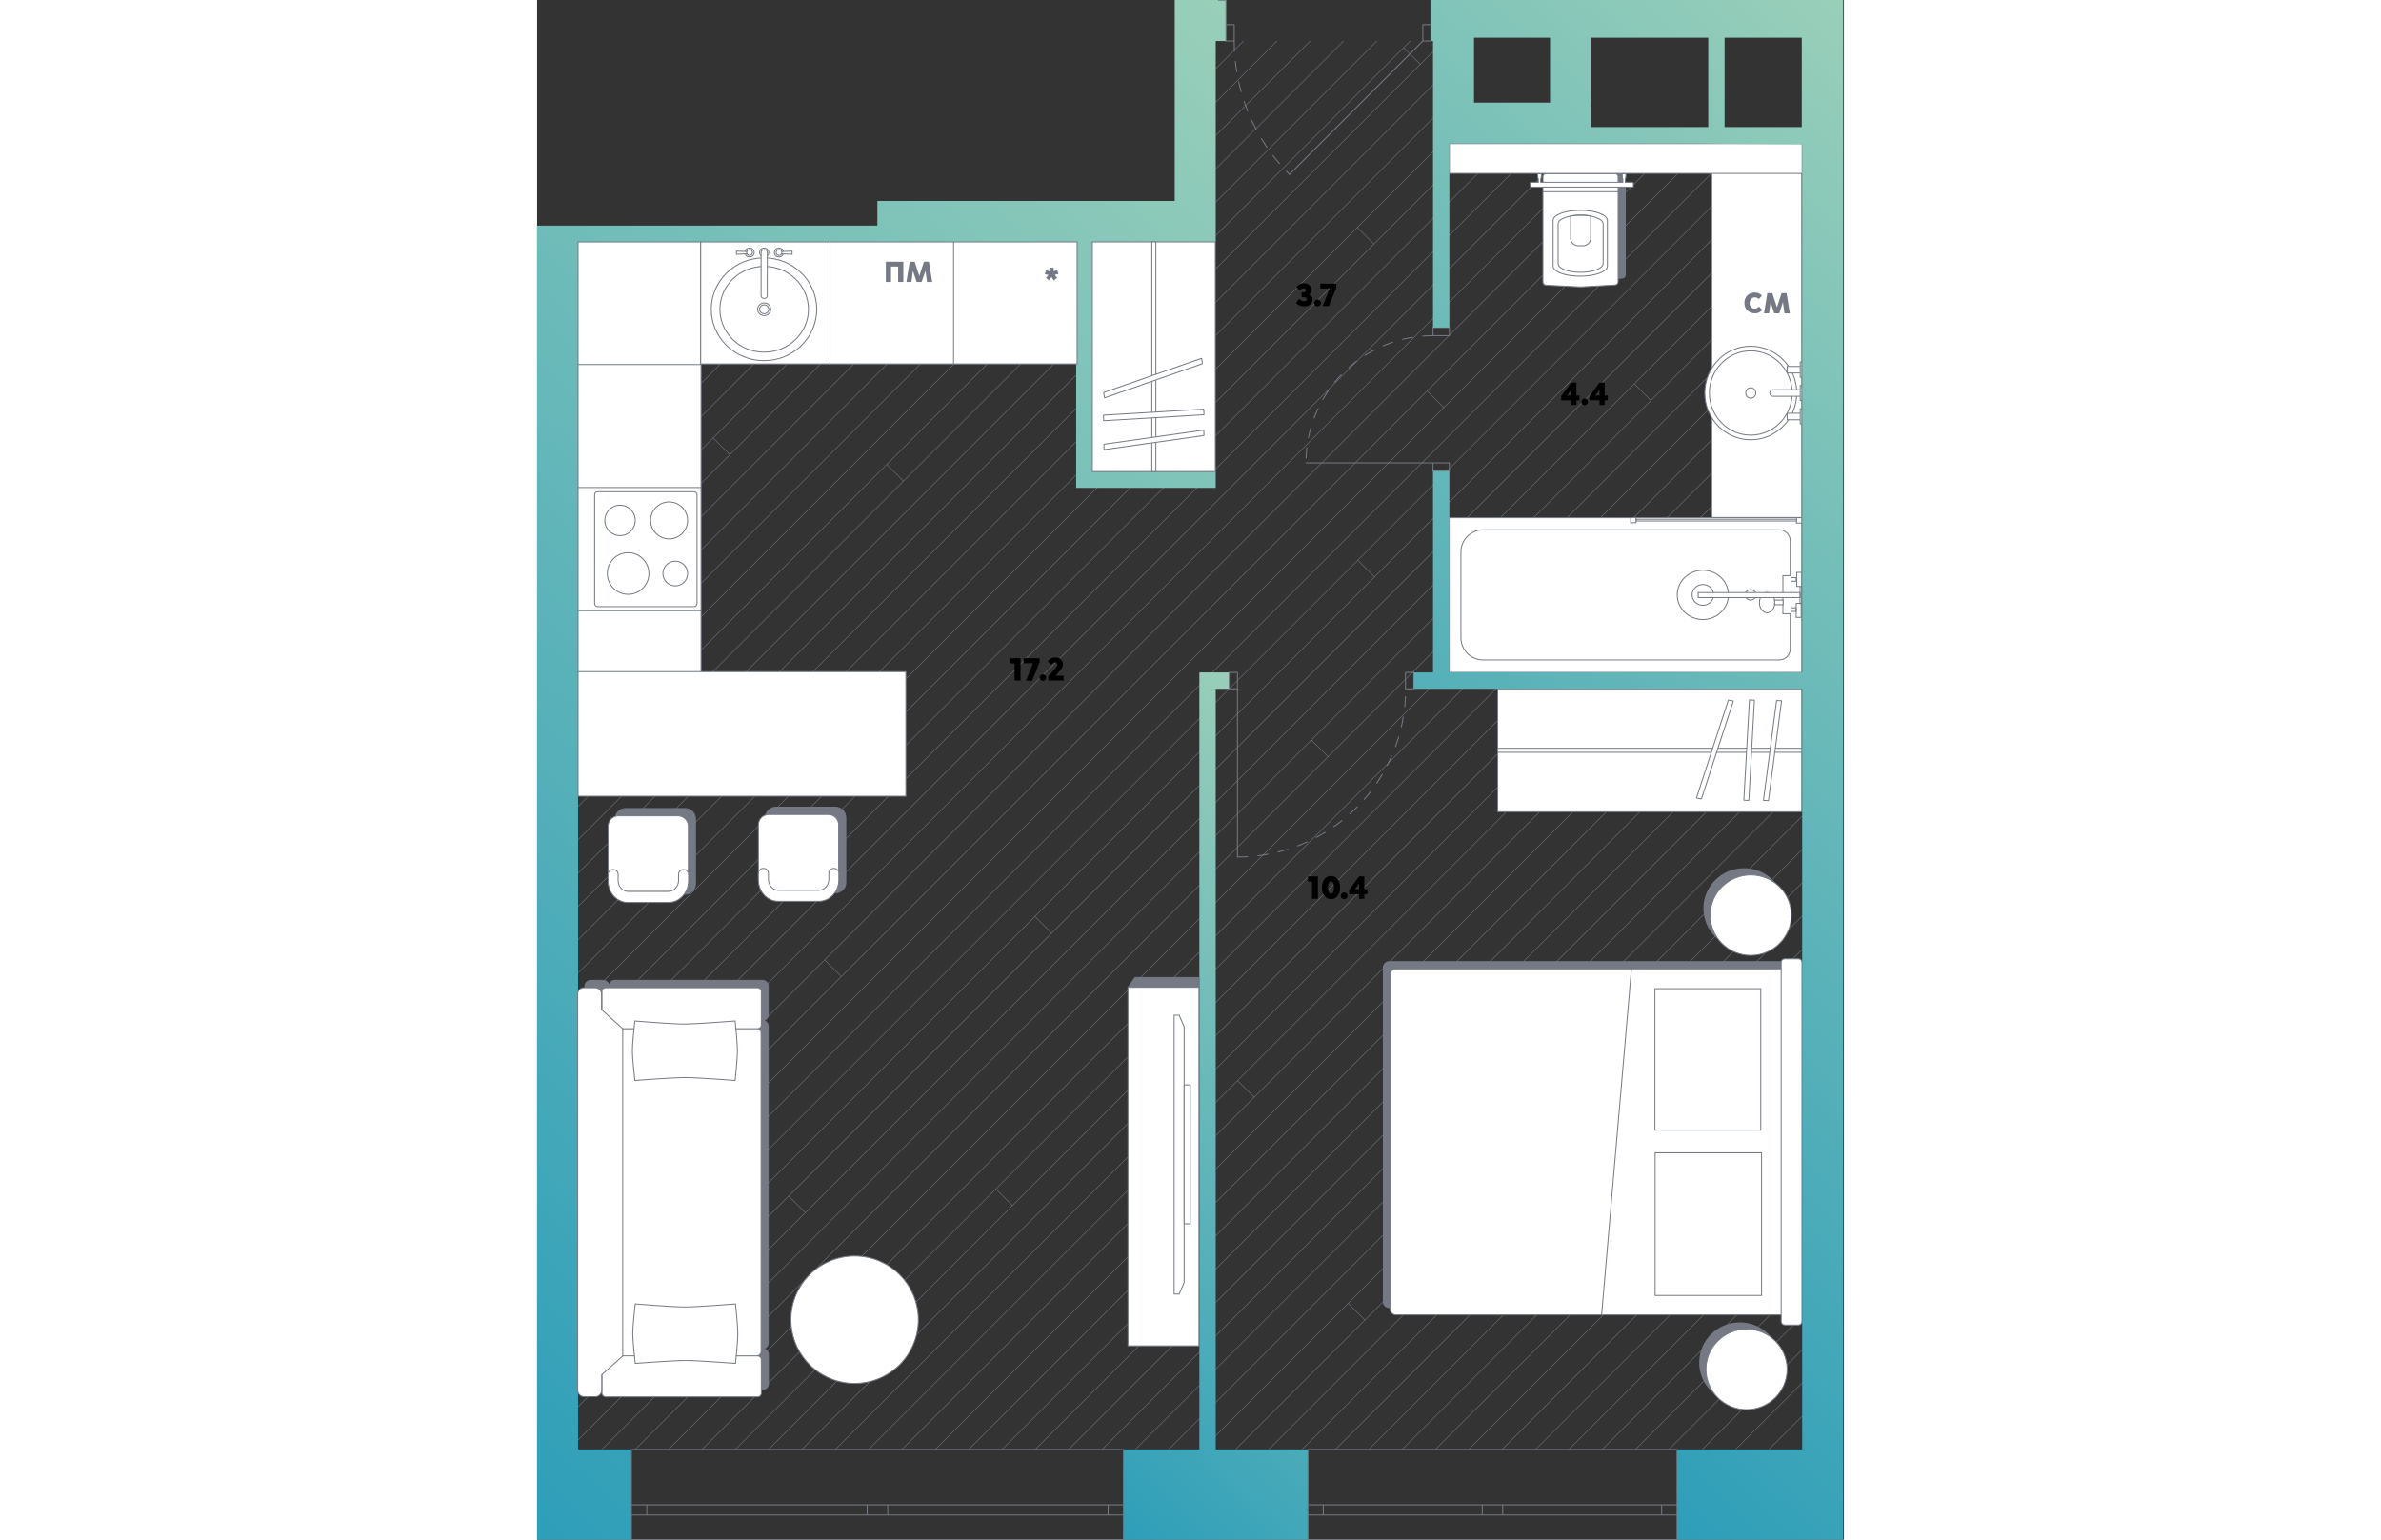 <svg   fill="none" xmlns="http://www.w3.org/2000/svg" viewBox="0 0 679 800" width="883" height="571"><rect x="0" y="0" width="679" height="800" fill="#333333" stroke="none"/><g clip-path="url(#a)"><path d="m349.3 125.7-328 328m310.6-328L21.3 436.3m293.3-310.6L21.3 419M352.9 18.1l-.3.3m307.7 56.2-639 638.9m636-618.6-636 636M539 74.6 21.3 592.3M521.7 74.6 21.3 574.9M487 74.6 21.3 540.3m483-465.7-483 483m535-483-535 535m224-483.9-224 224m241.3-224L21.3 367M591 74.6 21.3 644.2M573.6 74.6 21.3 626.9m33.4-501.2-33.4 33.4m50.8-33.4-50.8 50.8m16.1-50.8-16.1 16.1m85.4-16.1-85.4 85.4M124 125.7 21.3 228.4m68.1-102.7-68.1 68.1m137.4-68.1L21.3 263.1m172-137.4-172 172m154.7-172L21.3 280.4M228 125.7 21.3 332.4m189.4-206.7L21.3 315.1M625.6 74.6 21.3 678.9m276-553.2-276 276M469.7 74.6 21.3 523M280 125.7 21.3 384.4m120.1-258.7L21.3 245.8m636-98.9L51 753.1M642.9 74.6 21.3 696.2m639.8-570.5-628 628m624.2-641.5L19.7 749.8M608.3 74.6l-587 587M465.5 61.4 21.3 505.6M465.5 44.1 21.3 488.3M465.5 26.8 21.3 471M419 21.3l-66.4 66.4m83.7-66.4L352.6 105m101.1-83.7L352.6 122.4M367 21.3l-14.4 14.4m31.8-14.4-31.8 31.8m49.1-31.8-49.1 49.1M657.3 580 484.1 753.1m173.2-155.8L501.4 753.1m155.9-138.5L518.8 753.1M657.3 632 536.1 753.1m121.2-103.8L553.4 753.1m103.9-86.5-86.6 86.5m86.6-69.2-69.2 69.2m69.2-51.8-51.9 51.8m51.9-34.5-34.6 34.5m34.6-17.2L640 753.1M657.3 476 380.2 753.1m277.1-190.4L466.8 753.1m190.5-207.8L449.5 753.1M657.3 528 432.2 753.1m225.1-242.4L414.8 753.1m242.5-259.7L397.5 753.1m259.8-294.4L362.9 753.1m294.4-415.6L241.6 753.1m415.7-398.3L258.9 753.1m398.4-381-381.1 381m381.1-311.7L345.5 753.1m311.8-363.7L293.6 753.1m363.7-346.3L310.9 753.1m346.4-329-329.1 329m329.1-554.2L103 753.1m554.3-571.6L85.7 753.1m571.6-588.9-589 588.9m589-433-433 433m433-484.9-485 484.9m485-467.6L189.6 753.1m467.7-450.3L206.9 753.1m450.4-536.9-537 536.9m537-519.6L137.6 753.1m519.7-502.3L155 753.1M91.5 227.6l8.6 8.6m-44.7 79.4 8.7 8.7m117.6-83 8.7 8.7m-29.7 150.9 8.7 8.6m-19.9 89.3 8.6 8.6m100.6-31.2 8.6 8.6m135-100.3 8.7 8.7m-47.1 168.3 8.7 8.6m-241.9 51.3 8.7 8.7m-44.7 79.3 8.7 8.7m135-100.3 8.6 8.6m174.4 50.8 8.7 8.7m98.9-12.3 8.7 8.6m-75.3-479.1 8.7 8.7m-44.7 79.3 8.7 8.7m135-100.4 8.6 8.7m-47 168.3 8.7 8.7m-114.3-267 8.7 8.7m15.4-102 8.7 8.6m96.6 76.6 8.7 8.7" stroke="#757984" stroke-width=".255" stroke-miterlimit="10" stroke-linecap="round" stroke-linejoin="round"/><path d="M0 117.2V800h49v-46.9H21.3V125.7h258.8v127.8h72.5V245h-64V125.7h64V21.3h5.3V0h-26.6v104.4H176.8v12.8H0Z" fill="url(#b)"/><path d="M304.7 800h95.8v-46.9h-47.9V357.9h7v-8.5h-15.5v403.7h-39.4V800Z" fill="url(#c)"/><path d="M400.5 781.9v-28.8m0 46.9v-12.8m0 0v-5.3m191.8 0v-28.8m0 46.9v-12.8m0 0v-5.3m0 18.1H400.5m191.8-46.9H400.5m191.8 34.1h-8m0 0v-5.3m0 0h8m-95.9 0h5.3m0 0v5.3m0 0h-5.3m87.9 0h-82.6m0-5.3h82.6m-87.9 5.3h-5.3m0 0v-5.3m0 0h5.3m-95.9 0h8m0 0v5.3m0 0h-8m90.6 0h-82.6m0-5.3h82.6m101.2 5.3v-5.3m0 5.3v-5.3m0 18.1v-12.8m0-5.3v-28.8m-191.8 34.1v-5.3m0 5.3v-5.3m0 18.1v-12.8m0-5.3v-28.8M49 781.9v-28.8m0 46.9v-12.8m0 0v-5.3m255.7 0v-28.8m0 46.9v-12.8m0 0v-5.3m0 18.1H49m255.7-46.9H49m255.7 34.1h-8m0 0v-5.3m0 0h8m-127.9 0h5.4m0 0v5.3m0 0h-5.4m119.9 0H182.2m0-5.3h114.5m-119.9 5.3h-5.3m0 0v-5.3m0 0h5.3m-127.8 0h8m0 0v5.3m0 0h-8m122.5 0H57m0-5.3h114.5m133.2 5.3v-5.3m0 5.3v-5.3m0 18.1v-12.8m0-5.3v-28.8M49 787.2v-5.3m0 5.3v-5.3m0 18.1v-12.8m0-5.3v-28.8M464.4 0h4m-4 12.8V0m0 21.3v-8.5M357.9 0H354m3.9 12.8V0m0 21.3v-8.5" stroke="#757984" stroke-width=".5" stroke-miterlimit="10" stroke-linecap="round" stroke-linejoin="round"/><path d="M362.2 21.3c0 26 10.3 50.9 28.7 69.3" stroke="#757984" stroke-width=".5" stroke-miterlimit="10" stroke-linecap="round" stroke-linejoin="round" stroke-dasharray="5.33 5.33"/><path d="M357.9 12.8h4.3m0 0v8.5m0 0h-4.3m106.5 0h-4.2m0 0v-8.5m0 0h4.2m-4.2 8.5-69.3 69.3M357.9 0H354m3.9 0H354m110.4 0h4m-4 0h4m-2.9 244.8h8.5m-8.5-74.6h8.5" stroke="#757984" stroke-width=".5" stroke-miterlimit="10" stroke-linecap="round" stroke-linejoin="round"/><path d="M465.5 174.4c-36.5 0-66 29.6-66 66" stroke="#757984" stroke-width=".5" stroke-miterlimit="10" stroke-linecap="round" stroke-linejoin="round" stroke-dasharray="5.33 5.33"/><path d="M474 170.2v4.2m0 0h-8.5m0 0v-4.2m0 74.6v-4.3m0 0h8.5m0 0v4.3m-8.5-4.3h-66m-39.9 117.4v-8.5m95.9 8.5v-8.5" stroke="#757984" stroke-width=".5" stroke-miterlimit="10" stroke-linecap="round" stroke-linejoin="round"/><path d="M363.9 445.3c48.2 0 87.4-39.1 87.4-87.4" stroke="#757984" stroke-width=".5" stroke-miterlimit="10" stroke-linecap="round" stroke-linejoin="round" stroke-dasharray="5.33 5.33"/><path d="M455.5 349.4h-4.3m0 0v8.5m0 0h4.3m-95.9 0h4.3m0 0v-8.5m0 0h-4.3m4.3 8.5v87.4" stroke="#757984" stroke-width=".5" stroke-miterlimit="10" stroke-linecap="round" stroke-linejoin="round"/><path d="M646.4 499.7v179.7H442.7c-1.6 0-3-1.3-3-3V502.7c0-1.6 1.3-3 3-3h203.7Z" fill="#747984" stroke="#747984" stroke-width=".5" stroke-miterlimit="10"/><path d="M646.4 503.5v179.7H446.2c-1.6 0-3-1.3-3-3V506.4c0-1.6 1.3-3 3-3h200.2v.1Zm0 183.2V500c0-1 .8-1.8 1.8-1.8h7.2c1 0 1.8.8 1.8 1.8v186.7c0 1-.8 1.8-1.8 1.8h-7.2c-1-.1-1.8-.9-1.8-1.8Z" fill="#fff" stroke="#747984" stroke-width=".5" stroke-miterlimit="10"/><path d="M635.8 513.7h-55v73.5h55v-73.5Zm.4 85.3h-55.3v74.1h55.3V599Zm-67.6-95.5-15.5 179.6" stroke="#747984" stroke-width=".5" stroke-miterlimit="10"/><path d="M627.1 492.9c11.653 0 21.1-9.357 21.1-20.9s-9.447-20.9-21.1-20.9c-11.653 0-21.1 9.357-21.1 20.9s9.447 20.9 21.1 20.9Z" fill="#747984"/><path d="M630.6 496.4c11.653 0 21.1-9.357 21.1-20.9s-9.447-20.9-21.1-20.9c-11.653 0-21.1 9.357-21.1 20.9s9.447 20.9 21.1 20.9Z" fill="#fff" stroke="#747984" stroke-width=".5" stroke-miterlimit="10"/><path d="M624.9 728.9c11.653 0 21.1-9.357 21.1-20.9s-9.447-20.9-21.1-20.9c-11.653 0-21.1 9.357-21.1 20.9s9.447 20.9 21.1 20.9Z" fill="#747984"/><path d="M628.4 732.4c11.653 0 21.1-9.357 21.1-20.9s-9.447-20.9-21.1-20.9c-11.653 0-21.1 9.357-21.1 20.9s9.447 20.9 21.1 20.9Zm28.7-374.5h-158v63.9h158v-63.9Z" fill="#fff" stroke="#747984" stroke-width=".5" stroke-miterlimit="10"/><path d="M657.1 388.8h-158v2.1h158v-2.1Z" fill="#fff" stroke="#747984" stroke-width=".5" stroke-miterlimit="10"/><path d="m646.6 364.2-6.8 51.7c0 .1-.1.1-.2.1l-2.3-.1c-.1 0-.1-.101-.1-.101L644 364.1c0-.1.1-.1.2-.1l2.3.1s.1 0 .1.1Zm-14.1-.3-2.9 51.9c0 .1-.1.1-.2.1l-2.3-.1c-.1 0-.1-.1-.1-.1l2.9-51.9c0-.1.1-.1.2-.1l2.3.1c.1 0 .2.1.1.1Zm-11 .5L605 415c0 .1-.1.1-.2.1l-2.3-.4c-.1 0-.1-.1-.1-.1l16.5-50.7c0-.1.1-.1.2-.1l2.3.4c.1.1.1.1.1.2ZM352.4 125.7h-63.9V245h63.9V125.7Z" fill="#fff" stroke="#747984" stroke-width=".5" stroke-miterlimit="10"/><path d="M321.5 125.7h-2.1V245h2.1V125.7Z" fill="#fff" stroke="#747984" stroke-width=".5" stroke-miterlimit="10"/><path d="m294.7 233.6 51.7-7.3c.1 0 .1-.1.1-.2l-.1-2.5c0-.1-.1-.2-.1-.1l-51.7 7.3c-.1 0-.1.1-.1.2l.1 2.5.1.1Zm-.2-15 51.9-3.1c.1 0 .1-.1.1-.2l-.1-2.5c0-.1-.1-.2-.1-.2l-51.9 3.1c-.1 0-.1.1-.1.2l.1 2.5c0 .1 0 .2.1.2Zm.4-11.9 50.7-17.7c.1 0 .1-.1.1-.2l-.4-2.5c0-.1-.1-.1-.1-.1l-50.7 17.7c-.1 0-.1.1-.1.2l.4 2.5c0 .1.1.1.1.1Zm-78.5-81h-64.2v63.4h64.2v-63.4Zm64.2 0h-64.2v63.4h64.2v-63.4ZM85.2 317.3H21.3V349h63.9v-31.7ZM85 125.7H21.3v63.7H85v-63.7ZM191.6 349H21.3v64.7h170.3V349ZM85.2 189.4H21.3v63.9h63.9v-63.9Zm0 63.9H21.3v64h63.9v-64Z" fill="#fff" stroke="#747984" stroke-width=".5" stroke-miterlimit="10"/><path d="M81.5 315.2h-50c-.9 0-1.6-.7-1.6-1.6v-56.5c0-.9.7-1.6 1.6-1.6h50c.9 0 1.6.7 1.6 1.6v56.5c0 .8-.7 1.6-1.6 1.6Z" fill="#fff" stroke="#747984" stroke-width=".5" stroke-miterlimit="10"/><path d="M43.1 278.3a7.9 7.9 0 1 0 0-15.8 7.9 7.9 0 0 0 0 15.8Zm25.5 1.7a9.6 9.6 0 0 0 9.6-9.6 9.6 9.6 0 0 0-9.6-9.6 9.6 9.6 0 0 0-9.6 9.6 9.6 9.6 0 0 0 9.6 9.6Zm-21.3 28.8c5.965 0 10.8-4.836 10.8-10.8 0-5.965-4.835-10.8-10.8-10.8-5.965 0-10.8 4.835-10.8 10.8 0 5.964 4.835 10.8 10.8 10.8Zm24.5-4.4a6.4 6.4 0 1 0 0-12.8 6.4 6.4 0 0 0 0 12.8Z" fill="#fff" stroke="#747984" stroke-width=".5" stroke-miterlimit="10"/><path d="M76.9 464.6H46c-3 0-5.4-2.4-5.4-5.4v-33.7c0-3 2.4-5.4 5.4-5.4h30.9c3 0 5.4 2.4 5.4 5.4v33.7c0 2.9-2.4 5.4-5.4 5.4Z" fill="#747984" stroke="#747984" stroke-width=".5" stroke-miterlimit="10"/><path d="M73.2 463.3H42.3c-3 0-5.4-2.4-5.4-5.4v-28.6c0-3 2.4-5.4 5.4-5.4h30.9c3 0 5.4 2.4 5.4 5.4v28.6c0 3-2.4 5.4-5.4 5.4Z" fill="#fff" stroke="#747984" stroke-width=".5" stroke-miterlimit="10"/><path d="M68.4 468.9H47.1c-5.7 0-10.2-5-10.2-11.1v-3.6c0-1.3 1.2-2.4 2.6-2.4 1.4 0 2.6 1.1 2.6 2.4v3.3c0 3.2 2.4 5.7 5.3 5.7h20.8c2.9 0 5.3-2.6 5.3-5.7v-3.3c0-1.3 1.2-2.4 2.6-2.4 1.4 0 2.6 1.1 2.6 2.4v3.6c-.1 6.1-4.7 11.1-10.3 11.1Z" fill="#fff" stroke="#747984" stroke-width=".5" stroke-miterlimit="10"/><path d="M155 463.9h-30.9c-3 0-5.4-2.4-5.4-5.4v-33.7c0-3 2.4-5.4 5.4-5.4H155c3 0 5.4 2.4 5.4 5.4v33.7c.1 2.9-2.4 5.4-5.4 5.4Z" fill="#747984" stroke="#747984" stroke-width=".5" stroke-miterlimit="10"/><path d="M151.3 462.6h-30.9c-3 0-5.4-2.4-5.4-5.4v-28.6c0-3 2.4-5.4 5.4-5.4h30.9c3 0 5.4 2.4 5.4 5.4v28.6c.1 3-2.4 5.4-5.4 5.4Z" fill="#fff" stroke="#747984" stroke-width=".5" stroke-miterlimit="10"/><path d="M146.5 468.3h-21.3c-5.7 0-10.2-5-10.2-11.1v-3.6c0-1.3 1.2-2.4 2.6-2.4 1.4 0 2.6 1.1 2.6 2.4v3.3c0 3.2 2.4 5.7 5.3 5.7h20.8c2.9 0 5.3-2.6 5.3-5.7v-3.3c0-1.3 1.2-2.4 2.6-2.4 1.4 0 2.6 1.1 2.6 2.4v3.6c0 6.1-4.6 11.1-10.3 11.1Zm5.7-342.6H85v63.4h67.2v-63.4Z" fill="#fff" stroke="#747984" stroke-width=".5" stroke-miterlimit="10"/><path d="M117.9 187.4c15.133 0 27.4-11.954 27.4-26.7 0-14.746-12.267-26.7-27.4-26.7s-27.4 11.954-27.4 26.7c0 14.746 12.267 26.7 27.4 26.7Z" fill="#fff" stroke="#747984" stroke-width=".5" stroke-miterlimit="10"/><path d="M118 183c12.703 0 23-9.984 23-22.3s-10.297-22.3-23-22.3-23 9.984-23 22.3 10.297 22.3 23 22.3Z" fill="#fff" stroke="#747984" stroke-width=".5" stroke-miterlimit="10"/><path d="M118 164c1.878 0 3.4-1.478 3.4-3.3 0-1.823-1.522-3.3-3.4-3.3s-3.4 1.477-3.4 3.3c0 1.822 1.522 3.3 3.4 3.3Z" fill="#fff" stroke="#747984" stroke-width=".5" stroke-miterlimit="10"/><path d="M118 163c1.326 0 2.4-1.03 2.4-2.3 0-1.27-1.074-2.3-2.4-2.3-1.325 0-2.4 1.03-2.4 2.3 0 1.27 1.075 2.3 2.4 2.3Zm7.7-29.5c1.325 0 2.4-1.03 2.4-2.3 0-1.27-1.075-2.3-2.4-2.3-1.326 0-2.4 1.03-2.4 2.3 0 1.27 1.074 2.3 2.4 2.3Zm-7.7 0c1.326 0 2.4-1.03 2.4-2.3 0-1.27-1.074-2.3-2.4-2.3-1.325 0-2.4 1.03-2.4 2.3 0 1.27 1.075 2.3 2.4 2.3Z" fill="#fff" stroke="#747984" stroke-width=".5" stroke-miterlimit="10"/><path d="M118 129.7c.9 0 1.6.6 1.6 1.4v22.6c0 .8-.7 1.4-1.6 1.4-.9 0-1.6-.6-1.6-1.4v-22.6c0-.8.7-1.4 1.6-1.4Zm8.9 1 5.6-.2v1.6l-5.6-.2v-1.2Z" fill="#fff" stroke="#747984" stroke-width=".5" stroke-miterlimit="10"/><path d="M125.7 132.7a1.5 1.5 0 1 0 0-3 1.5 1.5 0 0 0 0 3Zm-15.3.8c1.325 0 2.4-1.03 2.4-2.3 0-1.27-1.075-2.3-2.4-2.3s-2.4 1.03-2.4 2.3c0 1.27 1.075 2.3 2.4 2.3Z" fill="#fff" stroke="#747984" stroke-width=".5" stroke-miterlimit="10"/><path d="m109.2 130.7-5.6-.2v1.6l5.6-.2v-1.2Z" fill="#fff" stroke="#747984" stroke-width=".5" stroke-miterlimit="10"/><path d="M110.4 132.7a1.5 1.5 0 1 0-.001-3.001 1.5 1.5 0 0 0 .001 3.001Z" fill="#fff" stroke="#747984" stroke-width=".5" stroke-miterlimit="10"/><path d="M34.2 509.4H28c-1.8 0-3.2 1.4-3.2 3.1v6.1c0 1.7 1.4 3.1 3.2 3.1h6.2c1.8 0 3.2-1.4 3.2-3.1v8.5c0 1.6 1.3 3 3 3h69.3c-1.7 0-3.1 1.4-3.1 3.1v164.4c0 1.7 1.4 3.1 3.1 3.1h1.7c-1.7 0-3.1 1.4-3.1 3V719c0 1.7 1.4 3 3.1 3h5.7c1.7 0 3.1-1.4 3.1-3v-15.2c0-1.7-1.4-3-3.1-3h-.1c1.7 0 3.1-1.4 3.1-3.1V533.3c0-1.7-1.4-3.1-3.1-3.1h.1c1.7 0 3-1.3 3-3v-14.8c0-1.6-1.3-3-3-3H40.4c-1.7 0-3 1.3-3 3v.2c0-1.8-1.5-3.2-3.2-3.2Z" fill="#747983" stroke="#747984" stroke-width=".5" stroke-miterlimit="10"/><path d="M33.7 706.4v17.5c0 1 .8 1.9 1.9 1.9h79c1 0 1.9-.8 1.9-1.9v-17.5c0-1-.8-1.9-1.9-1.9h-79c-1.1 0-1.9.8-1.9 1.9Zm82.7-169.7v165.5c0 1.3-1 2.3-2.3 2.3H44.3c-1.3 0-2.3-1-2.3-2.3V536.7c0-1.3 1-2.3 2.3-2.3h69.8c1.3 0 2.3 1 2.3 2.3Z" fill="#fff" stroke="#747984" stroke-width=".5" stroke-miterlimit="10"/><path d="M33.7 515.1v17.5c0 1 .8 1.9 1.9 1.9h79c1 0 1.9-.8 1.9-1.9v-17.5c0-1-.8-1.9-1.9-1.9h-79c-1.1 0-1.9.9-1.9 1.9Z" fill="#fff" stroke="#747984" stroke-width=".5" stroke-miterlimit="10"/><path d="M21.1 516.4v206c0 1.8 1.5 3.3 3.3 3.3h5.9c1.8 0 3.3-1.5 3.3-3.3v-8.1l11-9.8-.1-.1V534.5l-11-9.9v-8.1c0-1.8-1.5-3.3-3.3-3.3h-5.9c-1.7-.1-3.2 1.4-3.2 3.2Zm81.8 14.1s1.2 11.6 1.2 15.5c0 3.9-1.2 15.4-1.2 15.4s-19.4-1.5-25.9-1.5c-6.6 0-26.2 1.5-26.2 1.5s-1.3-11.7-1.3-15.5c0-3.8 1.3-15.4 1.3-15.4s19.4 1.6 25.9 1.6c6.6-.1 26.2-1.6 26.2-1.6Zm.2 147s1.2 11.6 1.2 15.5c0 3.9-1.2 15.4-1.2 15.4s-19.4-1.5-25.9-1.5c-6.6 0-26.2 1.5-26.2 1.5s-1.3-11.7-1.3-15.5c0-3.8 1.3-15.4 1.3-15.4s19.4 1.6 25.9 1.6 26.2-1.6 26.2-1.6Zm61.9 41.3c18.281 0 33.1-14.819 33.1-33.1 0-18.28-14.819-33.1-33.1-33.1s-33.1 14.82-33.1 33.1c0 18.281 14.819 33.1 33.1 33.1Z" fill="#fff" stroke="#747984" stroke-width=".5" stroke-miterlimit="10"/><path d="m309.9 515.7-2.4-2.2c-.3-.3-.3-.7-.1-1l3.3-4.6h33.2v5.2h-32.2l-1.8 2.6Z" fill="#747984" stroke="#747984" stroke-width=".5" stroke-miterlimit="10"/><path d="M343.9 513H307v186.3h36.9V513Z" fill="#fff" stroke="#747984" stroke-width=".5" stroke-miterlimit="10"/><path d="M331 599.9v-72.4h2.6l2.6 6v132.9l-2.6 6H331v-72.5Z" fill="#fff" stroke="#747984" stroke-width=".5" stroke-miterlimit="10"/><path d="M339.4 563.7h-3.2v72.2h3.2v-72.2ZM657.1 269H473.9v80.4h183.2V269Z" fill="#fff" stroke="#747984" stroke-width=".5" stroke-miterlimit="10"/><path d="M491.5 342.9h153.9c3.1 0 5.7-2.5 5.7-5.7V281c0-3.1-2.5-5.7-5.7-5.7H491.5c-6.4 0-11.5 5.2-11.5 11.5v44.5c0 6.5 5.2 11.6 11.5 11.6Z" fill="#fff" stroke="#747984" stroke-width=".5" stroke-miterlimit="10"/><path d="M630.5 311.8c1.546 0 2.8-1.209 2.8-2.7s-1.254-2.7-2.8-2.7c-1.547 0-2.8 1.209-2.8 2.7s1.253 2.7 2.8 2.7Zm21-12.7h-4.2v19.8h4.2v-19.8Zm-12.4 19.3c2.209 0 4-2.373 4-5.3 0-2.927-1.791-5.3-4-5.3-2.21 0-4 2.373-4 5.3 0 2.927 1.79 5.3 4 5.3Zm-33.4 3.5c7.345 0 13.3-5.731 13.3-12.8 0-7.069-5.955-12.8-13.3-12.8-7.345 0-13.3 5.731-13.3 12.8 0 7.069 5.955 12.8 13.3 12.8Z" fill="#fff" stroke="#747984" stroke-width=".5" stroke-miterlimit="10"/><path d="M605.7 314.5c3.092 0 5.6-2.418 5.6-5.4 0-2.983-2.508-5.4-5.6-5.4-3.093 0-5.6 2.417-5.6 5.4 0 2.982 2.507 5.4 5.6 5.4Z" stroke="#747984" stroke-width=".5" stroke-miterlimit="10"/><path d="M656.3 307.9h-53v2.6h53v-2.6Z" fill="#fff" stroke="#747984" stroke-width=".5" stroke-miterlimit="10"/><path d="M657.1 304.8h-.9v8.8h.9v-8.8Zm.1-7.4h-2.7v7.3h2.7v-7.3Z" stroke="#747984" stroke-width=".5" stroke-miterlimit="10"/><path d="M656.8 313.5h-2.6v7.3h2.6v-7.3Zm-2.6-13.4h-2.7v1.9h2.7v-1.9Z" stroke="#747984" stroke-width=".5" stroke-miterlimit="10"/><path d="M654.2 315.8h-2.7v1.9h2.7v-1.9Z" stroke="#747984" stroke-width=".5" stroke-miterlimit="10"/><path d="M647.4 311.8H643v2.4h4.4v-2.4Zm9.7-42.8h-2.8v2.8h2.8V269Zm-86.1-.1h-2.8v2.7h2.8v-2.7Z" fill="#fff" stroke="#747984" stroke-width=".5" stroke-miterlimit="10"/><path d="M654.4 269.8h-83.3v.9h83.3v-.9Z" fill="#fff" stroke="#747984" stroke-width=".5" stroke-miterlimit="10"/><path d="M563.6 144.5c1 0 1.8-.7 1.8-1.6V90.2h-39.1v52.7c0 .9.8 1.6 1.8 1.6l17.8.9 17.7-.9Z" fill="#747984" stroke="#747984" stroke-width=".5" stroke-miterlimit="10" stroke-linecap="round" stroke-linejoin="round"/><path d="M559.9 148.1c1 0 1.8-.7 1.8-1.6V91.8c0-.9-.8-1.6-1.8-1.6h-35.5c-1 0-1.8.7-1.8 1.6v54.8c0 .9.8 1.6 1.8 1.6l17.8.9 17.7-1Z" fill="#fff" stroke="#747984" stroke-width=".5" stroke-miterlimit="10" stroke-linecap="round" stroke-linejoin="round"/><path d="M556.1 138.3v-23.8c0-2.9-6.3-5.2-14.1-5.2s-14.1 2.3-14.1 5.2v23.8c0 2.9 6.3 5.2 14.1 5.2s14.1-2.4 14.1-5.2Z" fill="#fff" stroke="#747984" stroke-width=".5" stroke-miterlimit="10" stroke-linecap="round" stroke-linejoin="round"/><path d="M561.7 99.6h-39.1m31.3 37.3v-20.6c0-2.5-5.2-4.5-11.7-4.5-6.5 0-11.7 2-11.7 4.5V137c0 2.5 5.2 4.5 11.7 4.5 6.5 0 11.7-2.1 11.7-4.6Z" stroke="#747984" stroke-width=".5" stroke-miterlimit="10" stroke-linecap="round" stroke-linejoin="round"/><path d="M547.4 124v-11.8c-1.6-.3-3.3-.5-5.2-.5-1.9 0-3.6.2-5.2.5V124c0 2 1.9 3.7 4.1 3.7h2.1c2.3 0 4.2-1.6 4.2-3.7Z" stroke="#747984" stroke-width=".5" stroke-miterlimit="10" stroke-linecap="round" stroke-linejoin="round"/><path d="M516.3 94.7h3.9v-1.6l-.3-1.2v-1.5c0-.1.1-.1.1-.1h1.7c.1 0 .1.1.1.1v1.5l-.3 1.2v1.6h42.6v-1.6l-.3-1.2v-1.5c0-.1.1-.1.1-.1h1.7c.1 0 .1.1.1.1v1.5l-.3 1.2v1.6h3.9c.1 0 .3.1.3.3v1.9c0 .1-.1.3-.3.3h-53c-.1 0-.3-.1-.3-.3V95c0-.2.1-.3.3-.3Zm141-20.1H474v15.5h183.3V74.6Zm-.2 15.5h-46.8v178.8h46.8V90.1Z" fill="#fff" stroke="#747984" stroke-width=".5" stroke-miterlimit="10"/><path d="M630.6 228.5c13.2 0 23.9-10.88 23.9-24.3 0-13.421-10.7-24.3-23.9-24.3-13.199 0-23.9 10.879-23.9 24.3 0 13.42 10.701 24.3 23.9 24.3Z" fill="#fff" stroke="#747984" stroke-width=".5" stroke-miterlimit="10" stroke-linecap="round" stroke-linejoin="round"/><path d="M630.6 226.1c11.874 0 21.5-9.805 21.5-21.9 0-12.095-9.626-21.9-21.5-21.9s-21.5 9.805-21.5 21.9c0 12.095 9.626 21.9 21.5 21.9Z" fill="#fff" stroke="#747984" stroke-width=".5" stroke-miterlimit="10" stroke-linecap="round" stroke-linejoin="round"/><path d="M630.6 206.9c1.436 0 2.6-1.209 2.6-2.7s-1.164-2.7-2.6-2.7c-1.436 0-2.6 1.209-2.6 2.7s1.164 2.7 2.6 2.7Zm11.5-1c-.9 0-1.6-.8-1.6-1.7 0-.9.7-1.7 1.6-1.7h14.2v3.4h-14.2Zm15-5.6h-.8v7.8h.8v-7.8Zm-.8 14.4h-6.8v3.4h6.8v-3.4Zm.8-2.3h-.8v7.9h.8v-7.9Zm-.8-22h-6.8v3.4h6.8v-3.4Zm.8-2.3h-.8v7.9h.8v-7.9Z" fill="#fff" stroke="#747984" stroke-width=".5" stroke-miterlimit="10" stroke-linecap="round" stroke-linejoin="round"/><path d="M630 157.6c0 .8.3 1.5.8 2s1.1.8 1.8.8c.4 0 .8-.1 1.2-.3.3-.2.7-.5 1.1-.8l1.7 1.8c-.6.6-1.2 1-1.8 1.3-.6.3-1.3.4-2.1.4-1.5 0-2.8-.5-3.9-1.5-1-1-1.5-2.3-1.5-3.9s.5-2.8 1.5-3.9c1-1 2.3-1.5 3.9-1.5.7 0 1.4.1 2 .4.6.3 1.2.7 1.7 1.2l-1.6 1.8c-.3-.3-.7-.6-1-.7-.3-.2-.7-.2-1.1-.2-.7 0-1.4.3-1.9.8-.5.7-.8 1.5-.8 2.3Zm15.401 5.2H642.8l-1.899-5.8-.801 5.8h-2.6l1.701-10.5h2.599l2.401 7.4 2.399-7.4h2.601l1.7 10.5H648.1l-.8-5.8-1.899 5.8ZM183.9 146.5h-2.7V136h9.1v10.5h-2.7v-8h-3.7v8Zm15.9 0h-2.6l-1.9-5.8-.8 5.8h-2.6l1.7-10.5h2.6l2.4 7.4 2.4-7.4h2.6l1.7 10.5h-2.7l-.8-5.8-2 5.8Zm70.4-2.1-1.8 1.3-1.1-1.8-1.2 1.8-1.7-1.3 1.3-1.5-1.9-.5.7-2.1 1.9.8-.2-2h2.2l-.1 1.9 1.9-.8.7 2.1-1.9.5 1.2 1.6Z" fill="#757984"/><path d="M248.1 344.7H246V342h5.2v11.6h-3.1v-8.9Zm13-2.7v2.2l-3.9 9.5H254l3.7-9.1h-4.9V342h8.3Zm3.4 10.099c0 .5-.2.9-.5 1.2-.3.3-.7.5-1.2.5s-.9-.2-1.2-.5c-.3-.3-.5-.7-.5-1.2s.2-.9.5-1.2c.3-.3.7-.5 1.2-.5s.9.2 1.2.5c.3.3.5.7.5 1.2Zm5-.999h4.1v2.5h-8v-2.2l3.8-4.3c.3-.4.6-.7.7-1 .1-.3.2-.5.2-.8 0-.3-.1-.6-.3-.8-.2-.2-.4-.3-.8-.3-.3 0-.7.1-1 .3-.4.2-.7.5-1.1.9l-1.8-1.8c.5-.6 1.1-1.1 1.8-1.5.7-.4 1.5-.5 2.2-.5 1.1 0 2 .3 2.8 1 .7.7 1.1 1.5 1.1 2.5 0 .6-.1 1.1-.3 1.6-.2.5-.5 1-1 1.5l-2.4 2.9Zm267.8-152.3h2.7v6.7h1.6v2.5H540v2.4h-2.7V208h-5.2v-2.2l5.2-7Zm-2.2 6.7h2.2v-2.9l-2.2 2.9Zm10.9 3.3c0 .5-.2.9-.5 1.2-.3.3-.7.5-1.2.5s-.9-.2-1.2-.5c-.3-.3-.5-.7-.5-1.2s.2-.9.5-1.2c.3-.3.7-.5 1.2-.5s.9.2 1.2.5c.3.4.5.8.5 1.2Zm6-10h2.7v6.7h1.6v2.5h-1.6v2.4H552V208h-5.2v-2.2l5.2-7Zm-2.2 6.7h2.2v-2.9l-2.2 2.9Z" fill="#000"/><path d="M547.4 0h-83v21.3h1.1v148.9h8.5V74.6h130.4l52.9.4v274.4H474V244.8h-8.5v104.6h-10v8.5h201.8v395.2h-65V800h86.3V0H547.4Zm-21.1 53.3h-39.5V19.6h39.5v33.7ZM547.5 66V53.3h-.1V19.6h61.1V66h-61Zm109.6 0H617V19.6h40.1V66Z" fill="url(#d)"/><path d="M399.967 155.447c0-.317-.153-.567-.459-.748-.295-.181-.708-.272-1.241-.272h-1.02v-2.55h.935c.385 0 .691-.091.918-.272a.936.936 0 0 0 .357-.765c0-.317-.113-.567-.34-.748-.227-.193-.521-.289-.884-.289-.317 0-.652.096-1.003.289-.34.193-.674.47-1.003.833l-1.717-1.717a5.191 5.191 0 0 1 1.751-1.479 4.55 4.55 0 0 1 2.142-.544c1.167 0 2.131.329 2.89.986.759.657 1.139 1.49 1.139 2.499 0 .465-.119.895-.357 1.292-.227.397-.567.742-1.02 1.037.612.272 1.077.635 1.394 1.088.329.442.493.952.493 1.53 0 1.031-.408 1.881-1.224 2.55-.816.669-1.853 1.003-3.111 1.003a6.25 6.25 0 0 1-4.267-1.683l1.53-2.176c.499.397.969.691 1.411.884.453.181.895.272 1.326.272.397 0 .72-.096.969-.289.261-.193.391-.436.391-.731Zm7.266 1.989c0 .476-.17.884-.51 1.224-.34.34-.748.51-1.224.51a1.67 1.67 0 0 1-1.224-.51 1.67 1.67 0 0 1-.51-1.224c0-.476.17-.884.51-1.224.34-.34.748-.51 1.224-.51s.884.17 1.224.51c.34.34.51.748.51 1.224Zm8.005-10.081v2.193L411.362 159h-3.23l3.74-9.112h-4.93v-2.533h8.296Zm-12.62 310.703h-2.108v-2.703h5.168V467h-3.06v-8.942Zm5.169 3.111c0-1.779.431-3.219 1.292-4.318.873-1.111 2.012-1.666 3.417-1.666 1.405 0 2.539.555 3.4 1.666.873 1.099 1.309 2.539 1.309 4.318 0 1.791-.436 3.241-1.309 4.352-.861 1.099-1.995 1.649-3.4 1.649-1.405 0-2.544-.55-3.417-1.649-.861-1.111-1.292-2.561-1.292-4.352Zm6.273 0c0-.997-.142-1.779-.425-2.346-.272-.567-.652-.85-1.139-.85s-.873.283-1.156.85c-.272.567-.408 1.349-.408 2.346 0 1.009.136 1.796.408 2.363.283.567.669.85 1.156.85.487 0 .867-.283 1.139-.85.283-.567.425-1.354.425-2.363Zm7.009 4.267c0 .476-.17.884-.51 1.224-.34.34-.748.51-1.224.51a1.67 1.67 0 0 1-1.224-.51 1.67 1.67 0 0 1-.51-1.224c0-.476.17-.884.51-1.224.34-.34.748-.51 1.224-.51s.884.17 1.224.51c.34.34.51.748.51 1.224Zm6.006-10.081h2.72v6.715h1.615v2.533h-1.615V467h-2.72v-2.397h-5.151v-2.193l5.151-7.055Zm-2.193 6.715h2.193v-2.941l-2.193 2.941Z" fill="#000"/></g><defs><linearGradient id="b" x1="-157.18" y1="653.428" x2="408.313" y2="47.011" gradientUnits="userSpaceOnUse"><stop offset="0" stop-color="#2E9EB9"/><stop offset="1" stop-color="#99CFB9"/></linearGradient><linearGradient id="c" x1="228.482" y1="728.926" x2="478.769" y2="460.526" gradientUnits="userSpaceOnUse"><stop offset="0" stop-color="#2E9EB9"/><stop offset="1" stop-color="#99CFB9"/></linearGradient><linearGradient id="d" x1="381.662" y1="603.577" x2="820.827" y2="132.629" gradientUnits="userSpaceOnUse"><stop offset="0" stop-color="#2E9EB9"/><stop offset="1" stop-color="#99CFB9"/></linearGradient><clipPath id="a"><path fill="#fff" d="M0 0h678.6v800H0z"/></clipPath></defs></svg>
